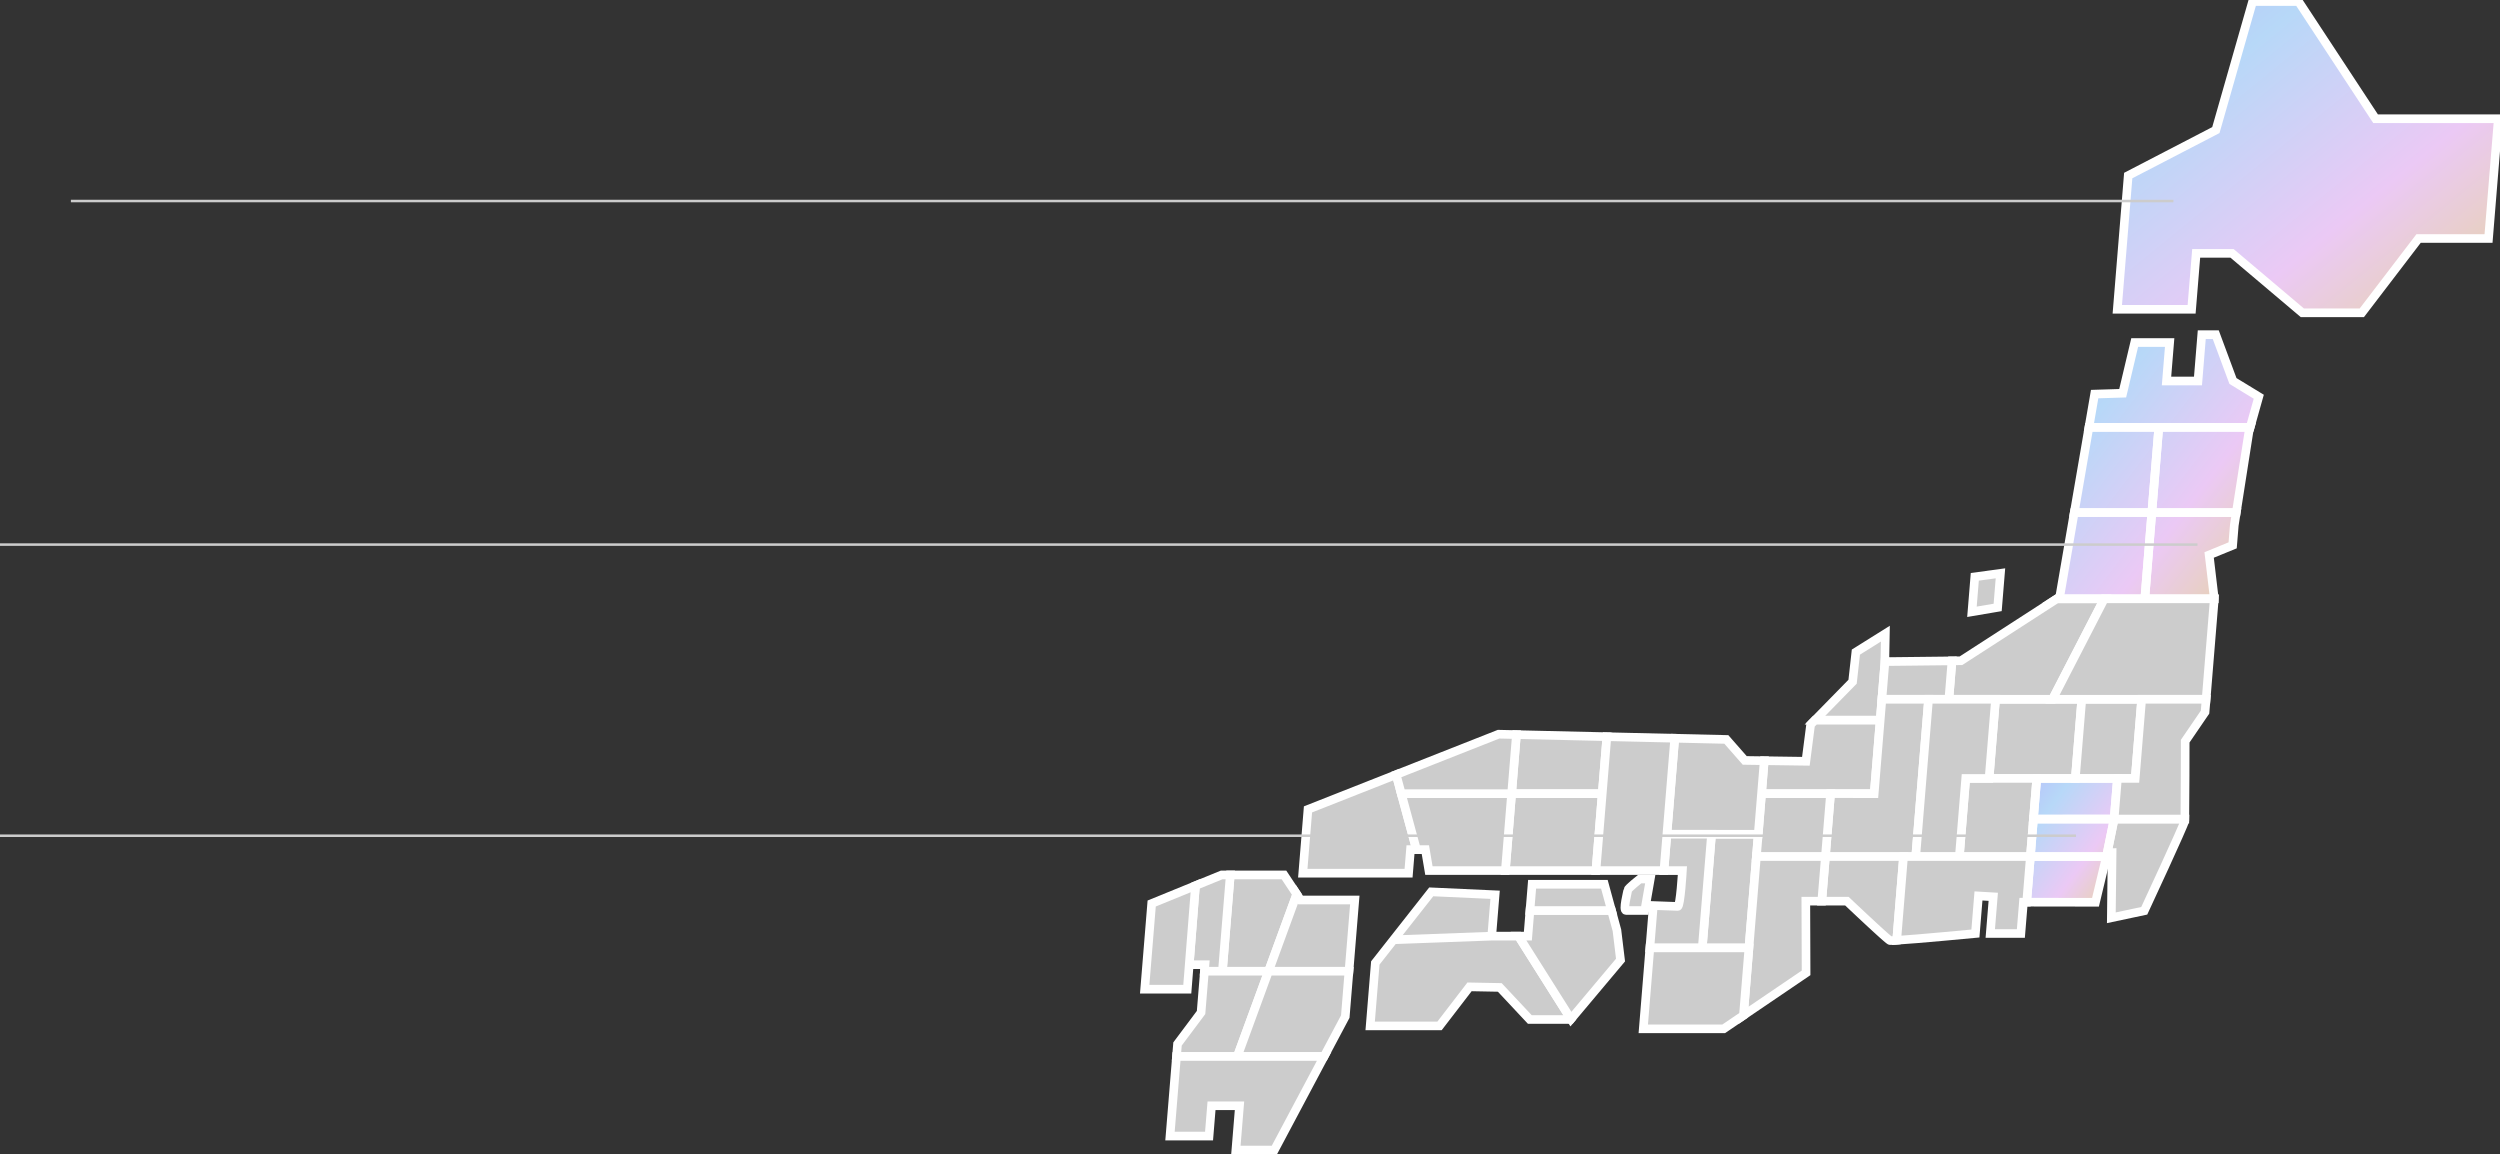 <svg xmlns="http://www.w3.org/2000/svg" xmlns:xlink="http://www.w3.org/1999/xlink" width="987.543" height="455.995" viewBox="0 0 987.543 455.995">
  <rect x="0" y="0" width="987.543" height="455.995" fill="#333333" stroke="none"/>
  <defs>
    <linearGradient id="linear-gradient" x2="1" y2="1" gradientUnits="objectBoundingBox">
      <stop offset="0" stop-color="#b8c2fa"/>
      <stop offset="0.246" stop-color="#b7d8f8"/>
      <stop offset="0.65" stop-color="#ebc9f5"/>
      <stop offset="1" stop-color="#e6d4a3"/>
    </linearGradient>
    <clipPath id="clip-path">
      <rect id="長方形_5346" data-name="長方形 5346" width="536.043" height="454.907" fill="none"/>
    </clipPath>
  </defs>
  <g id="グループ_15104" data-name="グループ 15104" transform="translate(-207.707 -921.093)">
    <path id="交差_320" data-name="交差 320" d="M3601.677-8792.545l-27.783-23.482h-14.158l-1.805,22.1h-29.354l4.314-52.837,34.62-17.959,14.505-50.765h18.168l30.411,46.276h48.484l-3.864,47.313h-27.627l-22.428,29.354Z" transform="translate(-2484.5 9837.199)" fill="url(#linear-gradient)"/>
    <path id="交差_321" data-name="交差 321" d="M3566.858-8819.428H3532.1l1.149-.744,5.739-33.329,5.8-33.67,2.258-13.121,11.078-.345,4.744-20.029h13.816l-1.241,15.2h12.431l1.494-18.3h5.526l6.793,18.3,10.2,6.216-3.4,12.084h-36.094l-2.75,33.67,2.75-33.67h36.094l-.488,1.729-5,31.94-.784,5.011-.649,7.942-9.289,3.8,2.043,17.268,0,.054Z" transform="translate(-2511.922 9977.063)" fill="url(#linear-gradient)"/>
    <path id="交差_322" data-name="交差 322" d="M3533.878-8871.563l1.472-18.013,1.207-14.8,1.313-16.062h31.867l-1.31,16.063-2.719,13.28-.155.843-.164.681-4.325,18.058Z" transform="translate(-2525.604 10149.027)" fill="url(#linear-gradient)"/>
    <g id="グループ_15034" data-name="グループ 15034" transform="translate(659.207 921.093)">
      <g id="グループ_15033" data-name="グループ 15033" clip-path="url(#clip-path)">
        <path id="パス_1213" data-name="パス 1213" d="M1163.877,47.981,1133.467,1.7H1115.3L1100.793,52.47l-34.62,17.958-4.315,52.838h29.354l1.805-22.1h14.159l27.782,23.483h23.484l22.427-29.354H1208.5l3.863-47.312Z" transform="translate(-676.989 -1.086)" fill="none" stroke="#fff" stroke-miterlimit="10" stroke-width="3.414"/>
      </g>
    </g>
    <path id="パス_1214" data-name="パス 1214" d="M922.113,793.374h34.072l2.553-31.266H924.666Z" transform="translate(71.313 435.211)" fill="#ccc"/>
    <path id="パス_1215" data-name="パス 1215" d="M922.113,793.374h34.072l2.553-31.266H924.666Z" transform="translate(71.313 435.211)" fill="none" stroke="#fff" stroke-miterlimit="10" stroke-width="3.414"/>
    <path id="パス_1216" data-name="パス 1216" d="M896.723,692.3H919.23l20.458-39.684H920.924l-37.861,24.467-3.54.041L878.284,692.3Z" transform="translate(99.256 505.016)" fill="#ccc"/>
    <path id="パス_1217" data-name="パス 1217" d="M896.723,692.3H919.23l20.458-39.684H920.924l-37.861,24.467-3.54.041L878.284,692.3Z" transform="translate(99.256 505.016)" fill="none" stroke="#fff" stroke-miterlimit="10" stroke-width="3.414"/>
    <path id="パス_1218" data-name="パス 1218" d="M1032.753,793.374h7.015l2.553-31.266h-23.65l-2.553,31.266Z" transform="translate(11.38 435.211)" fill="#ccc"/>
    <path id="パス_1219" data-name="パス 1219" d="M1032.753,793.374h7.015l2.553-31.266h-23.65l-2.553,31.266Z" transform="translate(11.38 435.211)" fill="none" stroke="#fff" stroke-miterlimit="10" stroke-width="3.414"/>
    <path id="パス_1220" data-name="パス 1220" d="M758.745,716.51l1.215-14.872h-.053l.212-11.051-11.647,7.289-1.3,11.7-14.889,15.2h25.788Z" transform="translate(192.34 480.809)" fill="#ccc"/>
    <path id="パス_1221" data-name="パス 1221" d="M758.745,716.51l1.215-14.872h-.053l.212-11.051-11.647,7.289-1.3,11.7-14.889,15.2h25.788Z" transform="translate(192.34 480.809)" fill="none" stroke="#fff" stroke-miterlimit="10" stroke-width="3.414"/>
    <path id="パス_1222" data-name="パス 1222" d="M701.393,813.934H718.63L721,784.926H695.211l-1.688,1.723-1.875,14.5-16.449-.235-1.063,13.016Z" transform="translate(229.411 420.664)" fill="#ccc"/>
    <path id="パス_1223" data-name="パス 1223" d="M701.393,813.934H718.63L721,784.926H695.211l-1.688,1.723-1.875,14.5-16.449-.235-1.063,13.016Z" transform="translate(229.411 420.664)" fill="none" stroke="#fff" stroke-miterlimit="10" stroke-width="3.414"/>
    <path id="パス_1224" data-name="パス 1224" d="M823.732,735.413h8.017l1.239-15.176-26.481.3-1.214,14.872Z" transform="translate(145.792 461.906)" fill="#ccc"/>
    <path id="パス_1225" data-name="パス 1225" d="M823.732,735.413h8.017l1.239-15.176-26.481.3-1.214,14.872Z" transform="translate(145.792 461.906)" fill="none" stroke="#fff" stroke-miterlimit="10" stroke-width="3.414"/>
    <path id="パス_1226" data-name="パス 1226" d="M901.463,848.371h-9.219l-2.521,30.865h28.059l1.209-14.8,1.312-16.062Z" transform="translate(91.963 380.214)" fill="#ccc"/>
    <path id="パス_1227" data-name="パス 1227" d="M901.463,848.371h-9.219l-2.521,30.865h28.059l1.209-14.8,1.312-16.062Z" transform="translate(91.963 380.214)" fill="none" stroke="#fff" stroke-miterlimit="10" stroke-width="3.414"/>
    <path id="パス_1229" data-name="パス 1229" d="M987.017,848.371H971.785l-1.311,16.062h31.867l1.311-16.062Z" transform="translate(40.48 380.214)" fill="none" stroke="#fff" stroke-miterlimit="10" stroke-width="3.414"/>
    <path id="パス_1230" data-name="パス 1230" d="M613.2,909.2l-3.666,44.895h18.439l2.946-36.076.72-8.819Z" transform="translate(270.596 341.435)" fill="#ccc"/>
    <path id="パス_1231" data-name="パス 1231" d="M613.2,909.2l-3.666,44.895h18.439l2.946-36.076.72-8.819Z" transform="translate(270.596 341.435)" fill="none" stroke="#fff" stroke-miterlimit="10" stroke-width="3.414"/>
    <path id="パス_1233" data-name="パス 1233" d="M1014.693,592.688h15.993l2.782-34.072h-30.651l-5.738,33.328-1.15.743Z" transform="translate(24.251 564.947)" fill="none" stroke="#fff" stroke-miterlimit="10" stroke-width="3.414"/>
    <path id="パス_1235" data-name="パス 1235" d="M1048.333,465.718h-27.6l-5.8,33.671h30.651Z" transform="translate(12.135 624.175)" fill="none" stroke="#fff" stroke-miterlimit="10" stroke-width="3.414"/>
    <path id="パス_1237" data-name="パス 1237" d="M1058.531,401.33h36.093l3.4-12.085-10.2-6.216-6.794-18.3h-5.526l-1.494,18.3h-12.432l1.241-15.2H1049.01l-4.744,20.03-11.079.345-2.259,13.121Z" transform="translate(1.938 688.563)" fill="none" stroke="#fff" stroke-miterlimit="10" stroke-width="3.414"/>
    <path id="パス_1238" data-name="パス 1238" d="M766.05,762.108l-.675,8.27-2.369,29.008H745.769l-2.029,24.852h35.675l5.074-62.131Z" transform="translate(185.035 435.211)" fill="#ccc"/>
    <path id="パス_1239" data-name="パス 1239" d="M766.05,762.108l-.675,8.27-2.369,29.008H745.769l-2.029,24.852h35.675l5.074-62.131Z" transform="translate(185.035 435.211)" fill="none" stroke="#fff" stroke-miterlimit="10" stroke-width="3.414"/>
    <path id="パス_1240" data-name="パス 1240" d="M861.925,793.374h9.219l2.553-31.266H847.241l-5.074,62.131H859.4Z" transform="translate(122.282 435.211)" fill="#ccc"/>
    <path id="パス_1241" data-name="パス 1241" d="M861.925,793.374h9.219l2.553-31.266H847.241l-5.074,62.131H859.4Z" transform="translate(122.282 435.211)" fill="none" stroke="#fff" stroke-miterlimit="10" stroke-width="3.414"/>
    <path id="パス_1242" data-name="パス 1242" d="M670.566,864.96l-1.309,16.034-.72,8.819h27.257l2.029-24.852Z" transform="translate(232.981 369.638)" fill="#ccc"/>
    <path id="パス_1243" data-name="パス 1243" d="M670.566,864.96l-1.309,16.034-.72,8.819h27.257l2.029-24.852Z" transform="translate(232.981 369.638)" fill="none" stroke="#fff" stroke-miterlimit="10" stroke-width="3.414"/>
    <path id="パス_1244" data-name="パス 1244" d="M588.626,842.5h18.439l1.309-16.034,1.063-13.016-7.7-.11-7.266-8.288-20.388-.469-3.1,37.917Z" transform="translate(295.172 408.131)" fill="#ccc"/>
    <path id="パス_1245" data-name="パス 1245" d="M588.626,842.5h18.439l1.309-16.034,1.063-13.016-7.7-.11-7.266-8.288-20.388-.469-3.1,37.917Z" transform="translate(295.172 408.131)" fill="none" stroke="#fff" stroke-miterlimit="10" stroke-width="3.414"/>
    <path id="パス_1246" data-name="パス 1246" d="M437.547,823.933l1.837-22.5-35.724-.823-1.9,23.324Z" transform="translate(403.067 410.664)" fill="#ccc"/>
    <path id="パス_1247" data-name="パス 1247" d="M437.547,823.933l1.837-22.5-35.724-.823-1.9,23.324Z" transform="translate(403.067 410.664)" fill="none" stroke="#fff" stroke-miterlimit="10" stroke-width="3.414"/>
    <path id="パス_1249" data-name="パス 1249" d="M963.08,951.543l27.185.045,4.326-18.06h-30.04Z" transform="translate(45.194 325.922)" fill="none" stroke="#fff" stroke-miterlimit="10" stroke-width="3.414"/>
    <path id="パス_1250" data-name="パス 1250" d="M741.209,933.528l-1.439,17.623H749.7s16.026,15.2,17.034,15.541a17.7,17.7,0,0,0,2.636-.072l2.7-33.092Z" transform="translate(187.566 325.922)" fill="#ccc"/>
    <path id="パス_1251" data-name="パス 1251" d="M741.209,933.528l-1.439,17.623H749.7s16.026,15.2,17.034,15.541a17.7,17.7,0,0,0,2.636-.072l2.7-33.092Z" transform="translate(187.566 325.922)" fill="none" stroke="#fff" stroke-miterlimit="10" stroke-width="3.414"/>
    <path id="パス_1252" data-name="パス 1252" d="M846.19,933.528H824.143l-2.7,33.092c7.964-.494,31.088-2.691,31.088-2.691l1.212-14.85,5.843.345-1.184,14.5h12.087l1.01-12.374,1.28-.011,1.471-18.015Z" transform="translate(135.496 325.922)" fill="#ccc"/>
    <path id="パス_1253" data-name="パス 1253" d="M846.19,933.528H824.143l-2.7,33.092c7.964-.494,31.088-2.691,31.088-2.691l1.212-14.85,5.843.345-1.184,14.5h12.087l1.01-12.374,1.28-.011,1.471-18.015Z" transform="translate(135.496 325.922)" fill="none" stroke="#fff" stroke-miterlimit="10" stroke-width="3.414"/>
    <path id="パス_1254" data-name="パス 1254" d="M1050.9,905.964l1.912-.037-.3,25.745,13-2.763s15.915-34.189,16.028-35.571c.008-.093.015-.32.022-.654h-27.948Z" transform="translate(-10.792 351.962)" fill="#ccc"/>
    <path id="パス_1255" data-name="パス 1255" d="M1050.9,905.964l1.912-.037-.3,25.745,13-2.763s15.915-34.189,16.028-35.571c.008-.093.015-.32.022-.654h-27.948Z" transform="translate(-10.792 351.962)" fill="none" stroke="#fff" stroke-miterlimit="10" stroke-width="3.414"/>
    <path id="パス_1257" data-name="パス 1257" d="M968.347,892.685l-1.209,14.8h30.04l.163-.681.154-.843,2.719-13.279Z" transform="translate(42.606 351.962)" fill="none" stroke="#fff" stroke-miterlimit="10" stroke-width="3.414"/>
    <path id="パス_1259" data-name="パス 1259" d="M1138.341,465.718h-36.093l-2.75,33.671h33.359l5-31.942Z" transform="translate(-41.78 624.175)" fill="none" stroke="#fff" stroke-miterlimit="10" stroke-width="3.414"/>
    <path id="パス_1261" data-name="パス 1261" d="M1091.823,592.688h27.459l0-.053-2.043-17.267,9.289-3.8.649-7.943.784-5.01H1094.6Z" transform="translate(-36.886 564.947)" fill="none" stroke="#fff" stroke-miterlimit="10" stroke-width="3.414"/>
    <path id="パス_1262" data-name="パス 1262" d="M1011.712,652.62,991.254,692.3h60.67l3.24-39.684h-43.452Z" transform="translate(27.232 505.015)" fill="#ccc"/>
    <path id="パス_1263" data-name="パス 1263" d="M1011.712,652.62,991.254,692.3h60.67l3.24-39.684h-43.452Z" transform="translate(27.232 505.015)" fill="none" stroke="#fff" stroke-miterlimit="10" stroke-width="3.414"/>
    <path id="パス_1264" data-name="パス 1264" d="M1066.722,793.374h-7.015l-1.311,16.062h27.948c.1-4.639.127-30.772.127-30.772l7.844-11.475.415-5.08h-25.455Z" transform="translate(-15.575 435.211)" fill="#ccc"/>
    <path id="パス_1265" data-name="パス 1265" d="M1066.722,793.374h-7.015l-1.311,16.062h27.948c.1-4.639.127-30.772.127-30.772l7.844-11.475.415-5.08h-25.455Z" transform="translate(-15.575 435.211)" fill="none" stroke="#fff" stroke-miterlimit="10" stroke-width="3.414"/>
    <path id="パス_1266" data-name="パス 1266" d="M213.07,851.731l-2.041-7.521-34.819,13.735-2.059,25.21h41.787l.762-9.324h2.365Z" transform="translate(548.176 382.867)" fill="#ccc"/>
    <path id="パス_1267" data-name="パス 1267" d="M213.07,851.731l-2.041-7.521-34.819,13.735-2.059,25.21h41.787l.762-9.324h2.365Z" transform="translate(548.176 382.867)" fill="none" stroke="#fff" stroke-miterlimit="10" stroke-width="3.414"/>
    <path id="パス_1268" data-name="パス 1268" d="M397.391,864.96l-2.481,30.388H430.7l2.481-30.388Z" transform="translate(407.432 369.638)" fill="#ccc"/>
    <path id="パス_1269" data-name="パス 1269" d="M397.391,864.96l-2.481,30.388H430.7l2.481-30.388Z" transform="translate(407.432 369.638)" fill="none" stroke="#fff" stroke-miterlimit="10" stroke-width="3.414"/>
    <path id="パス_1270" data-name="パス 1270" d="M281.527,864.96l6,22.1h3.506l1.4,8.289h30.2L325.1,864.96Z" transform="translate(479.719 369.638)" fill="#ccc"/>
    <path id="パス_1271" data-name="パス 1271" d="M281.527,864.96l6,22.1h3.506l1.4,8.289h30.2L325.1,864.96Z" transform="translate(479.719 369.638)" fill="none" stroke="#fff" stroke-miterlimit="10" stroke-width="3.414"/>
    <path id="パス_1272" data-name="パス 1272" d="M659.523,933.528,656.577,969.6,654.4,996.278l24.748-16.809-.105-28.319h6.3l1.439-17.623Z" transform="translate(241.994 325.922)" fill="#ccc"/>
    <path id="パス_1273" data-name="パス 1273" d="M659.523,933.528,656.577,969.6,654.4,996.278l24.748-16.809-.105-28.319h6.3l1.439-17.623Z" transform="translate(241.994 325.922)" fill="none" stroke="#fff" stroke-miterlimit="10" stroke-width="3.414"/>
    <path id="パス_1274" data-name="パス 1274" d="M576.8,909.2H559.164l-1.172,14.354h7.3s-.811,14.159-1.847,14.159-9.641-.345-9.641-.345l-1.366,16.727h20.694Z" transform="translate(306.997 341.435)" fill="#ccc"/>
    <path id="パス_1275" data-name="パス 1275" d="M576.8,909.2H559.164l-1.172,14.354h7.3s-.811,14.159-1.847,14.159-9.641-.345-9.641-.345l-1.366,16.727h20.694Z" transform="translate(306.997 341.435)" fill="none" stroke="#fff" stroke-miterlimit="10" stroke-width="3.414"/>
    <path id="パス_1276" data-name="パス 1276" d="M568.544,1033.062H547.85l-2.61,31.967h31.772l7.793-5.293,2.178-26.674Z" transform="translate(311.589 262.465)" fill="#ccc"/>
    <path id="パス_1277" data-name="パス 1277" d="M568.544,1033.062H547.85l-2.61,31.967h31.772l7.793-5.293,2.178-26.674Z" transform="translate(311.589 262.465)" fill="none" stroke="#fff" stroke-miterlimit="10" stroke-width="3.414"/>
    <path id="パス_1278" data-name="パス 1278" d="M321.515,823.648l1.9-23.324-7.047-.162L275.9,816.127l2.04,7.521Z" transform="translate(483.308 410.95)" fill="#ccc"/>
    <path id="パス_1279" data-name="パス 1279" d="M321.515,823.648l1.9-23.324-7.047-.162L275.9,816.127l2.04,7.521Z" transform="translate(483.308 410.95)" fill="none" stroke="#fff" stroke-miterlimit="10" stroke-width="3.414"/>
    <path id="パス_1280" data-name="パス 1280" d="M521.686,841.414l3.1-37.917-26.806-.618-1.837,22.5-2.482,30.388h26.857Z" transform="translate(344.475 409.218)" fill="#ccc"/>
    <path id="パス_1281" data-name="パス 1281" d="M521.686,841.414l3.1-37.917-26.806-.618-1.837,22.5-2.482,30.388h26.857Z" transform="translate(344.475 409.218)" fill="none" stroke="#fff" stroke-miterlimit="10" stroke-width="3.414"/>
    <path id="パス_1282" data-name="パス 1282" d="M914.706,624.844l-10.128,1.381-1.128,13.814,10.156-1.727Z" transform="translate(83.211 522.724)" fill="#ccc"/>
    <path id="パス_1283" data-name="パス 1283" d="M914.706,624.844l-10.128,1.381-1.128,13.814,10.156-1.727Z" transform="translate(83.211 522.724)" fill="none" stroke="#fff" stroke-miterlimit="10" stroke-width="3.414"/>
    <path id="パス_1284" data-name="パス 1284" d="M535.224,958.011H531.08s-4.675,3.684-4.731,4.374-2.039,8.058-.658,8.058h7.367Z" transform="translate(324.364 310.313)" fill="#ccc"/>
    <path id="パス_1285" data-name="パス 1285" d="M535.224,958.011H531.08s-4.675,3.684-4.731,4.374-2.039,8.058-.658,8.058h7.367Z" transform="translate(324.364 310.313)" fill="none" stroke="#fff" stroke-miterlimit="10" stroke-width="3.414"/>
    <path id="パス_1286" data-name="パス 1286" d="M295.607,989.483l1.335-16.346-25.232-1.151-14.89,18.93,38.787-1.433-38.787,1.433-7.2,9.158-2.03,24.865h27.4l11.85-15.425,11.953.23,11.859,12.663h16.116l.128-.153L306.2,989.483Z" transform="translate(501.358 301.403)" fill="#ccc"/>
    <path id="パス_1287" data-name="パス 1287" d="M295.607,989.483l1.335-16.346-25.232-1.151-14.89,18.93,38.787-1.433-38.787,1.433-7.2,9.158-2.03,24.865h27.4l11.85-15.425,11.953.23,11.859,12.663h16.116l.128-.153L306.2,989.483Z" transform="translate(501.358 301.403)" fill="none" stroke="#fff" stroke-miterlimit="10" stroke-width="3.414"/>
    <path id="パス_1288" data-name="パス 1288" d="M412.982,1002.443H409.3l20.691,32.771,19.594-23.331-1.42-11.742-2.135-7.828H413.809Z" transform="translate(398.257 288.444)" fill="#ccc"/>
    <path id="パス_1289" data-name="パス 1289" d="M412.982,1002.443H409.3l20.691,32.771,19.594-23.331-1.42-11.742-2.135-7.828H413.809Z" transform="translate(398.257 288.444)" fill="none" stroke="#fff" stroke-miterlimit="10" stroke-width="3.414"/>
    <path id="パス_1290" data-name="パス 1290" d="M422.586,963.728l-.846,10.36h32.221l-2.826-10.36Z" transform="translate(390.326 306.668)" fill="#ccc"/>
    <path id="パス_1291" data-name="パス 1291" d="M422.586,963.728l-.846,10.36h32.221l-2.826-10.36Z" transform="translate(390.326 306.668)" fill="none" stroke="#fff" stroke-miterlimit="10" stroke-width="3.414"/>
    <path id="パス_1292" data-name="パス 1292" d="M104.785,991.6l11.142-30.426-5.04-7.607H89.67L86.564,991.6Z" transform="translate(604.018 313.148)" fill="#ccc"/>
    <path id="パス_1293" data-name="パス 1293" d="M104.785,991.6l11.142-30.426-5.04-7.607H89.67L86.564,991.6Z" transform="translate(604.018 313.148)" fill="none" stroke="#fff" stroke-miterlimit="10" stroke-width="3.414"/>
    <path id="パス_1294" data-name="パス 1294" d="M66.614,953.565H63.2l-10.334,4.22L50.4,989.02h6.216l-.211,2.578h7.1Z" transform="translate(627.074 313.147)" fill="#ccc"/>
    <path id="パス_1295" data-name="パス 1295" d="M66.614,953.565H63.2l-10.334,4.22L50.4,989.02h6.216l-.211,2.578h7.1Z" transform="translate(627.074 313.147)" fill="none" stroke="#fff" stroke-miterlimit="10" stroke-width="3.414"/>
    <path id="パス_1296" data-name="パス 1296" d="M4.616,972.268l-2.764,33.844H18.681l3.229-40.906Z" transform="translate(658.026 305.726)" fill="#ccc"/>
    <path id="パス_1297" data-name="パス 1297" d="M4.616,972.268l-2.764,33.844H18.681l3.229-40.906Z" transform="translate(658.026 305.726)" fill="none" stroke="#fff" stroke-miterlimit="10" stroke-width="3.414"/>
    <path id="パス_1298" data-name="パス 1298" d="M149.5,976.846l-1.519-2.292-11.142,30.426H168.61l2.3-28.133Z" transform="translate(571.968 299.767)" fill="#ccc"/>
    <path id="パス_1299" data-name="パス 1299" d="M149.5,976.846l-1.519-2.292-11.142,30.426H168.61l2.3-28.133Z" transform="translate(571.968 299.767)" fill="none" stroke="#fff" stroke-miterlimit="10" stroke-width="3.414"/>
    <path id="パス_1300" data-name="パス 1300" d="M72.877,1058.5H47.555l-1.331,16.3-9.3,12.432-.4,4.937H60.547Z" transform="translate(635.925 246.247)" fill="#ccc"/>
    <path id="パス_1301" data-name="パス 1301" d="M72.877,1058.5H47.555l-1.331,16.3-9.3,12.432-.4,4.937H60.547Z" transform="translate(635.925 246.247)" fill="none" stroke="#fff" stroke-miterlimit="10" stroke-width="3.414"/>
    <path id="パス_1302" data-name="パス 1302" d="M102.814,1092.169h34.269l8.374-15.758,1.463-17.913H115.145Z" transform="translate(593.658 246.247)" fill="#ccc"/>
    <path id="パス_1303" data-name="パス 1303" d="M102.814,1092.169h34.269l8.374-15.758,1.463-17.913H115.145Z" transform="translate(593.658 246.247)" fill="none" stroke="#fff" stroke-miterlimit="10" stroke-width="3.414"/>
    <path id="パス_1304" data-name="パス 1304" d="M56.031,1151.4H32l-2.568,31.439H44.86l.978-11.972H56.888l-1.429,17.5H70.655L90.3,1151.4Z" transform="translate(640.441 187.02)" fill="#ccc"/>
    <path id="パス_1305" data-name="パス 1305" d="M56.031,1151.4H32l-2.568,31.439H44.86l.978-11.972H56.888l-1.429,17.5H70.655L90.3,1151.4Z" transform="translate(640.441 187.02)" fill="none" stroke="#fff" stroke-miterlimit="10" stroke-width="3.414"/>
    <rect id="長方形_5347" data-name="長方形 5347" width="536.043" height="454.907" transform="translate(659.207 921.093)" fill="none"/>
    <line id="線_258" data-name="線 258" x1="830.543" transform="translate(235.707 1000.5)" fill="none" stroke="#ccc" stroke-width="1"/>
    <line id="線_259" data-name="線 259" x1="868.043" transform="translate(207.707 1136.217)" fill="none" stroke="#ccc" stroke-width="1"/>
    <line id="線_260" data-name="線 260" x1="820.043" transform="translate(207.707 1251.217)" fill="none" stroke="#ccc" stroke-width="1"/>
  </g>
</svg>
